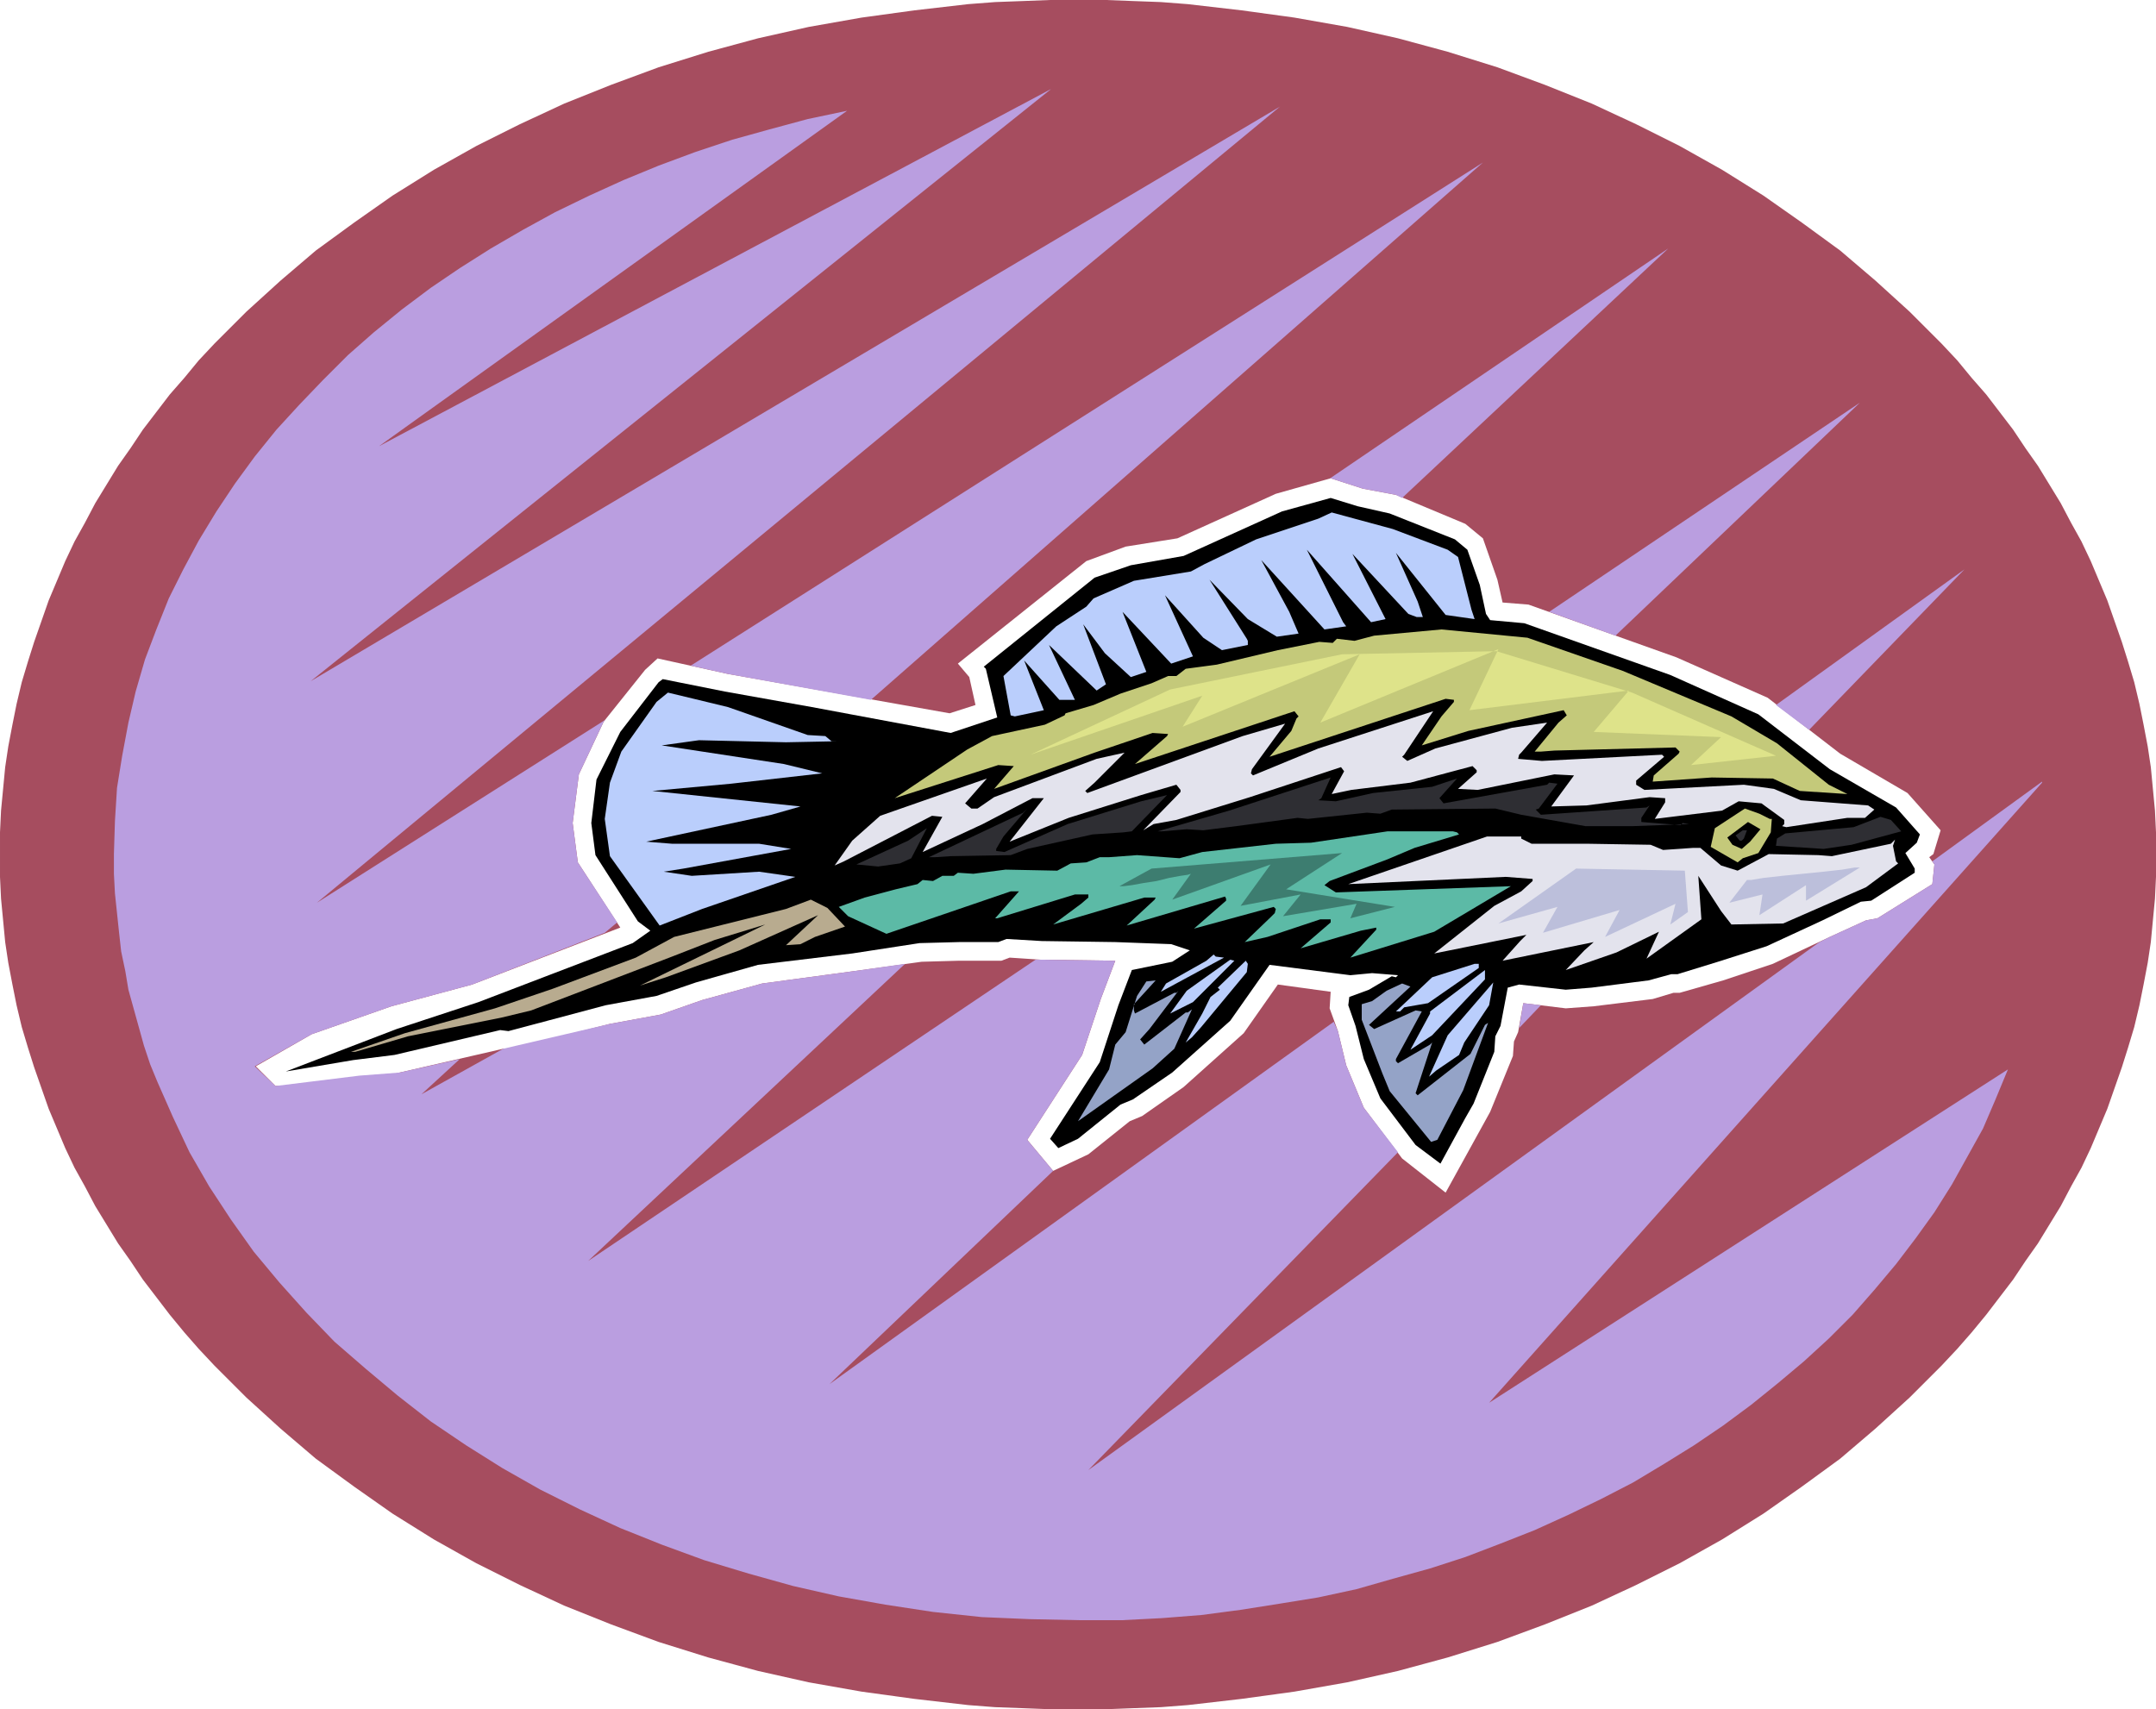 <svg xmlns="http://www.w3.org/2000/svg" fill-rule="evenodd" height="5.498in" preserveAspectRatio="none" stroke-linecap="round" viewBox="0 0 2082 1651" width="6.934in"><style>.pen1{stroke:none}.brush3{fill:#000}.brush4{fill:#bacefc}.brush5{fill:#c4c97a}.brush6{fill:#e3e3ed}.brush7{fill:#2e2e33}</style><path class="pen1" d="M2082 826v21l-1 21-2 21-2 21-3 20-4 21-4 20-5 21-6 20-6 19-7 20-7 20-8 19-8 19-9 19-10 18-10 19-11 18-11 18-12 17-12 18-13 17-13 17-14 17-14 16-15 16-16 16-15 15-33 30-34 29-37 27-37 26-40 25-41 23-42 21-43 20-45 18-46 17-48 15-48 13-49 11-51 9-51 7-52 6-26 2-27 1-26 1h-54l-26-1-27-1-26-2-52-6-51-7-51-9-49-11-48-13-48-15-46-17-45-18-43-20-42-21-41-23-40-25-37-26-37-27-34-29-33-30-15-15-16-16-15-16-14-16-14-17-13-17-13-17-12-18-12-17-11-18-11-18-10-19-10-18-9-19-8-19-8-19-7-20-7-20-6-19-6-20-5-21-4-20-4-21-3-20-2-21-2-21-1-21v-43l1-21 2-21 2-21 3-20 4-21 4-20 5-21 6-20 6-19 7-20 7-20 8-19 8-19 9-19 10-18 10-19 11-18 11-18 12-17 12-18 13-17 13-17 14-16 14-17 15-16 16-16 15-15 33-30 34-29 37-27 37-26 40-25 41-23 42-21 43-20 45-18 46-17 48-15 48-13 49-11 51-9 51-7 52-6 26-2 27-1 26-1h54l26 1 27 1 26 2 52 6 51 7 51 9 49 11 48 13 48 15 46 17 45 18 43 20 42 21 41 23 40 25 37 26 37 27 34 29 33 30 15 15 16 16 15 16 14 17 14 16 13 17 13 17 12 18 12 17 11 18 11 18 10 19 10 18 9 19 8 19 8 19 7 20 7 20 6 19 6 20 5 21 4 20 4 21 3 20 2 21 2 21 1 21v22zm-616 171-4 9-1 14-22 54-43 78-42-33-37-49-17-41-8-33-8-22 1-16-51-7-33 47-58 52-40 28-12 5-40 32-34 16-25-30 53-82 18-54 14-37-72-1-30-2-8 3h-41l-36 1-65 9-89 12-58 16-40 14-49 9-99 25-4-1-100 23-39 10-81 3-19-19 54-31 77-27 78-21 143-55-41-63-5-38 6-47 24-51 40-50 12-11 68 15 214 38 25-8-6-27-11-13 124-99 38-14 50-8 95-43 53-15 31 10 32 6 67 28 17 14 14 40 5 22 25 2 143 51 88 39 70 54 65 38 32 36-7 23-4 3 5 7-2 19-53 33-11 2-35 16-55 26-48 16-42 12h-6l-20 6-57 7-27 2-41-5-5 28z" style="fill:#a64d5f"/><path class="pen1" d="m1939 1033-12 29-12 28-15 27-15 27-17 27-18 25-19 25-21 25-21 24-23 23-24 22-25 21-26 21-27 20-28 19-29 18-30 18-31 16-31 15-33 15-33 13-34 13-34 11-36 10-35 10-37 8-37 6-38 6-38 5-38 3-39 2h-40l-48-1-47-2-47-5-46-7-45-8-44-10-43-12-43-13-41-15-40-16-39-18-38-19-37-21-35-22-34-23-32-25-31-26-30-26-27-28-26-29-25-30-22-31-21-32-19-33-16-34-15-34-7-17-6-18-5-18-5-18-5-18-3-18-4-19-2-18-2-19-2-19-1-19v-19l1-32 2-32 5-31 6-32 7-30 9-31 11-29 12-30 14-28 15-28 17-28 18-27 19-26 21-26 22-24 23-24 24-24 25-22 27-22 28-21 28-19 30-19 31-18 31-17 33-16 33-15 34-14 35-13 36-12 36-10 37-10 38-8-452 324 649-345-715 572 936-555-930 769 279-177-2 2-24 51-6 47 5 38 38 58-12 10-128 50-78 21-77 27-55 31 20 19 81-10 39-3 58-13-37 34 79-44 103-24 49-9 40-14 58-16 89-12 49-7-306 287 432-291h5l72 1-14 37-18 54-53 82 25 30-216 206 487-350 4 9 8 33 17 41 33 43-299 307 706-510 10-5 35-16 11-2 53-33 2-19-2-3 106-77v1l-534 599 501-322zM667 643l765-486-591 519-138-25-36-8zm616-180 328-223-257 241-6-3-32-6-31-10-2 1zm213 128 300-202-236 225-64-23zm219 90 182-131-150 155-32-24zm-227 290-21 22 4-24 17 2z" style="fill:#ba9ee0"/><path class="pen1 brush3" d="m1342 496 63 25 12 10 12 34 6 28 4 6 33 3 141 50 85 38 69 53 64 37 23 26-3 8-11 10 9 15v4l-42 27-10 1-37 18-54 25-47 15-39 12h-6l-22 6-55 7-25 2-45-5-11 3-7 37-5 10-1 15-20 50-8 14-24 44-24-18-34-45-16-38-8-32-7-20 1-8 19-7 22-13 4 1 2-2-25-2-21 2-78-10-38 54-56 50-38 26-12 5-41 33-19 9-8-9 48-74 18-55 13-34 39-8 17-11-18-6-54-2-71-1-34-2-8 3h-38l-38 1-65 10-91 11-60 17-38 13-49 9-94 25-8-1-102 24-40 5-65 11 107-41 79-26 149-57 17-12-12-9-41-64-4-31 5-42 23-46 37-48 4-3 60 12 84 15 134 25 45-15-11-47-2-2 107-86 35-12 51-9 95-43 47-13 26 8 31 7z"/><path class="pen1 brush4" d="m1398 531 10 7 13 51 3 9-28-4-48-60 21 47 5 15h-6l-8-3-54-58 32 63-14 3-62-70 35 70 3 4-21 3-61-67 27 50 9 21-21 3-28-17-37-38 36 57 1 2v4l-25 5-18-12-37-41 27 59-21 7-47-50 23 58-15 5-25-23-21-28 22 58-9 6-46-44 25 53h-15l-34-38 19 48-28 6-4-1-7-38 51-48 29-19 7-8 39-17 55-9 13-7 50-24 60-20 13-6 59 16 53 20z"/><path class="pen1 brush5" d="m1567 648 105 44 44 26 50 40 18 9-46-3-26-12-59-1-57 4 1-6 24-21 1-2-4-4-117 3-13 1h-6l23-28 8-7-3-5-92 20-45 14 19-28 12-14v-2l-8-1-170 56 21-25 5-12 2-2-4-5-154 51 31-27 1-2-15-1-56 19-97 35 19-22-15-1-100 32 70-47 24-13 51-11 19-9 1-2 27-8 26-11 30-10 16-7h8l9-7 30-4 59-14 40-8 13 1 4-4 17 2 19-5 65-6 83 8 92 32z"/><path class="pen1 brush6" d="m1354 731 5 4 27-12 74-20 34-5-25 29-2 2-1 4 23 2 116-6 2 2-27 23v4l8 5 96-5 29 4 26 11 65 5 6 4-9 8h-17l-59 9-4-1 2-2v-4l-22-16-22-2-16 9-65 8 10-16v-4l-15-1-61 8-34 1 22-30-19-1-74 15-19-1 18-16v-2l-4-4-60 16-57 7-19 4 12-22-3-4-88 29-71 22-22 4-10 6 36-37v-2l-4-5-34 10-70 22-57 23 33-42h-11l-48 25-58 27 19-34-10-1-85 44-9 4 17-24 27-24 103-36-21 24 6 5h6l16-11 99-37 27-6-29 29-9 8 2 2 150-55 41-12-32 44-1 4 2 2 63-26 111-36-28 42-2 2z"/><path class="pen1 brush4" d="m703 683 77 27 17 1 6 5h6l-50 1-84-2-36 5 118 18 37 9-88 10-76 7 143 15-28 8-121 26 25 2h84l31 5-104 19-19 3 27 4 65-4 35 5-90 31-41 16-48-67-5-36 5-35 11-30 34-48 11-9 25 6 33 8z"/><path class="pen1 brush7" d="m1486 781-3 1 5 5 102-7 3-2-8 12v4l38 3 2-2 6 1-54 2h-46l-62-11-25-6-100 1-11 4-13-1-57 6-10-1-59 8-32 4-16-1-24 2h-4l69-20 98-32-9 20-3 2 17 1 36-8 57-6 24-8-17 19 4 5 100-18 2-2 8 1-18 24zm350 22-48 13-27 4-46-3 1-7 8-5 66-6 26-10 10 3 10 11z"/><path class="pen1 brush5" d="M1709 791h2l-1 13-12 20-15 5-5 4-26-15 4-18 29-19 14 5 10 5z"/><path class="pen1 brush3" d="m1690 813-8 7-9-4-5-7 20-15 12 7-10 12z"/><path class="pen1 brush6" d="m1831 832 2 2-31 23-80 35-50 1-10-13-22-34 3 42-53 38 12-26-41 20-49 17 18-19 9-8-88 18 17-19 6-6-89 18 58-46 26-14 11-10v-2l-26-2-152 7 134-46h33v2l10 5h54l61 1 12 5 29-2h7l20 17 16 5 30-16 48 1 13 1 57-12 4-4-2 6 3 15z"/><path class="pen1 brush7" d="m1684 810-2 2h-2l-4-5 7-5h4l-3 8zm-599-6-30 2-63 14-16 6-58 1-15 1h-6l91-43 4-4-23 27-7 12v2l8 1 61-27 71-22 25-6-34 35-8 1z"/><path class="pen1" style="fill:#5cbaa6" d="m1409 806-43 13-26 11-56 21-5 4 11 7 169-6-74 44-81 25 25-27v-2l-15 3-58 17 29-25v-3h-10l-51 17-22 5 25-24 4-4 1-4-2-2-77 21 31-27v-2l-1-2-95 28 27-25 1-2h-11l-88 26 27-20 7-6v-3h-13l-75 23h-2l23-26h-8l-120 41-37-17-9-9 25-9 30-8 21-5 5-4 10 1 9-5h11l4-3 15 1 31-4 50 1 13-7 15-1 13-5h9l27-2 41 3 22-6 71-8 34-1 74-11h63l4 1 2 2z"/><path class="pen1 brush7" d="m869 834-21 3-21-2 50-23 18-12-15 29-11 5z"/><path class="pen1" style="fill:#b8ab8f" d="m816 895-29 10-14 7-14 1 31-29-76 34-71 26-25 8 121-59-49 15-41 16-136 52-29 7-90 18-51 15h-4l52-18 87-24 56-19 80-30 37-20 108-27 24-9 16 8 17 18z"/><path class="pen1 brush4" d="m1428 935-49 34-23 4-4 4h-4l35-33 41-13h4v4zm-45 65-21 14 19-35v-2l53-40v9l-51 54zm-201-75-61 33 5-8 39-22 7-6 2 2 8 1zm-30 43-22 11 16-22 42-30 4 1-40 40zm52-29-44 53-9 10-6 5 16-28 8-16 9-7-2-2 27-26 2 3-1 8zm210 68-5 12-22 15-7 6 18-40 44-51-4 22-24 36z"/><path class="pen1" d="m1322 990 5 4 40-18 6 1-25 46v2l2 2 31-18 2-2-16 49 2 2 51-40 14-28 3-2-24 65-25 48-6 2-40-49-7-17-20-52v-15l10-3 14-10 15-7 8 3-40 37zm-227-14 1 3 38-20h2l2-2-28 37-9 10 4 5 40-31h2l4-3-17 38-21 19-72 51 30-50 6-24 10-12 11-35 9-14 9-1-21 23v6z" style="fill:#94a3c7"/><path class="pen1" style="fill:#dee38a" d="m995 729 135-63 166-34 149-3 131 40 139 61-82 9 29-27-123-5 34-40-154 19 28-59-172 71 38-66-171 70 19-30-166 57z"/><path class="pen1" d="m1522 839-75 53 57-16-14 25 74-22-14 26 68-32-5 20 17-12-3-40-105-2zm165 11-17 22 32-8-3 20 45-29v15l52-32h-5l-12 2-18 2-20 2-20 2-18 2-12 2h-4z" style="fill:#bcbfdb"/><path class="pen1" style="fill:#3d7d70" d="m1081 856 31-17 184-15-54 35 105 17-43 11 6-14-71 12 17-21-58 11 29-40-95 34 18-25-3 1-7 1-11 2-12 3-13 2-11 2-8 1h-4z"/></svg>
